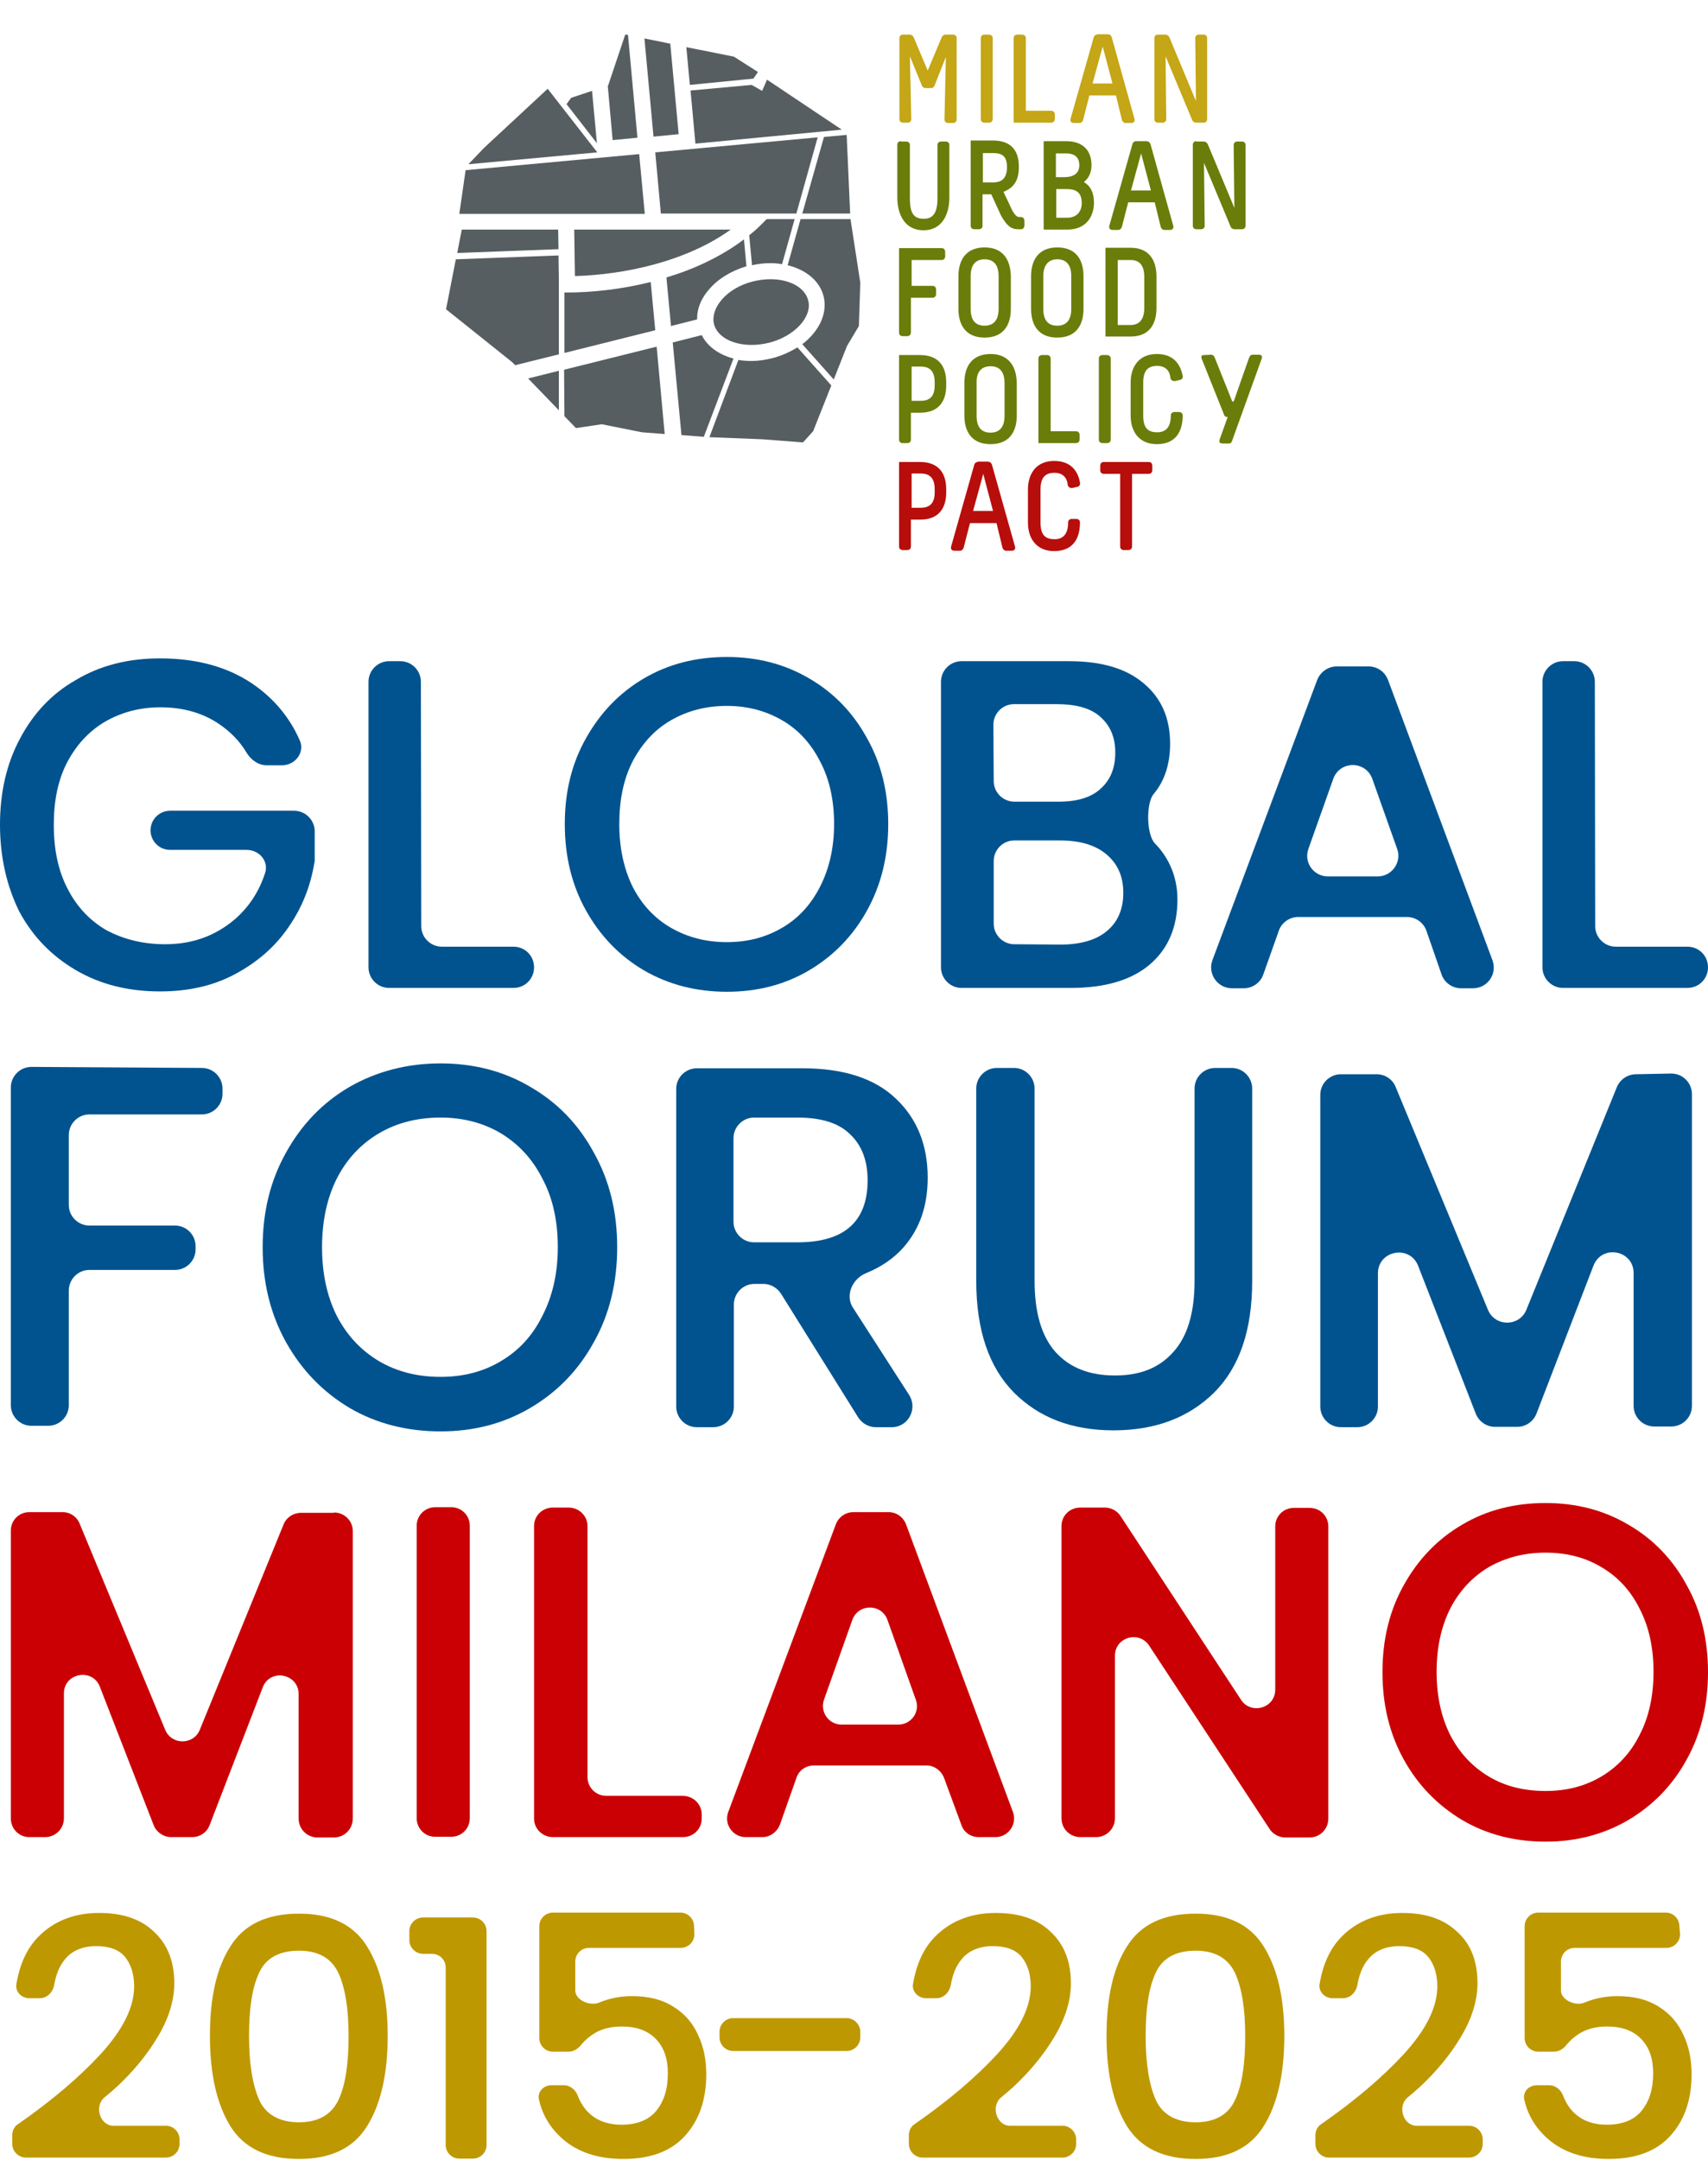<?xml version="1.0" encoding="UTF-8"?>
<svg xmlns="http://www.w3.org/2000/svg" xmlns:xlink="http://www.w3.org/1999/xlink" version="1.1" id="Livello_1" x="0px" y="0px" viewBox="0 0 489 618" style="enable-background:new 0 0 489 618;" xml:space="preserve">
<style type="text/css">
	.st0{clip-path:url(#SVGID_00000126316429690429003650000017256605704154107054_);}
	.st1{fill:#BE9800;}
	.st2{fill:#CA0004;}
	.st3{fill:#00538F;}
	.st4{clip-path:url(#SVGID_00000061441952396842165940000007725106123884163220_);}
	.st5{fill:none;}
	.st6{clip-path:url(#SVGID_00000134927945088865042160000012130796221900533650_);}
	.st7{fill:#575E62;}
	.st8{fill:#B70E0C;}
	.st9{fill:#6A7D0A;}
	.st10{fill:#C4A616;}
</style>
<g>
	<defs>
		<rect id="SVGID_1_" y="188" width="489" height="430"></rect>
	</defs>
	<clipPath id="SVGID_00000036959270543406476140000001248471502537516202_">
		<use xlink:href="#SVGID_1_" style="overflow:visible;"></use>
	</clipPath>
	<g style="clip-path:url(#SVGID_00000036959270543406476140000001248471502537516202_);">
		<path class="st1" d="M481,553.5c0,2.2-1.8,3.9-3.9,3.9h-26.3c-2.2,0-3.9,1.8-3.9,3.9v8.3c0,2.7,4.1,4.5,6.6,3.5    c2.9-1.2,6-1.9,9.5-1.9c4.8,0,8.8,1,12,3.1c3.2,2,5.5,4.7,7,8.1c1.6,3.4,2.3,7.1,2.3,11.2c0,7.2-2,13.1-6.1,17.6    c-4,4.4-9.9,6.6-17.6,6.6c-7.2,0-13.1-1.9-17.5-5.8c-3.4-3-5.7-6.7-6.7-11.2c-0.5-2.2,1.3-4.1,3.6-4.1h3.5c1.9,0,3.5,1.4,4.1,3.2    c0.8,2,1.9,3.7,3.5,5.1c2.3,2,5.3,3,8.9,3c4.4,0,7.8-1.3,10-4c2.2-2.7,3.3-6.2,3.3-10.7c0-4.2-1.1-7.4-3.4-9.8    c-2.3-2.4-5.5-3.6-9.8-3.6c-3,0-5.6,0.6-7.9,2c-1.4,0.9-2.6,1.9-3.6,3.1c-0.9,1.2-2.2,2.1-3.7,2.1h-4.5c-2.2,0-3.9-1.8-3.9-3.9    v-32c0-2.2,1.8-3.9,3.9-3.9h36.5c2.2,0,3.9,1.8,3.9,3.9L481,553.5L481,553.5z"></path>
		<path class="st1" d="M376.6,611c0-1.3,0.6-2.5,1.7-3.2c9.8-6.8,17.6-13.5,23.6-20c6.4-7,9.6-13.4,9.6-19.4c0-3.5-0.9-6.3-2.6-8.4    c-1.7-2.1-4.5-3.1-8.3-3.1c-3.8,0-7,1.3-9,3.9c-1.5,1.8-2.5,4.3-3,7.3c-0.4,2-2,3.7-4.1,3.7h-3c-2.2,0-4.1-1.9-3.7-4.1    c1-5.9,3.2-10.6,6.8-14c4.4-4.2,10.1-6.3,16.9-6.3s11.9,1.8,15.7,5.4c3.9,3.5,5.8,8.4,5.8,14.7c0,5-1.6,10.1-4.7,15.3    c-3.1,5.2-7,9.9-11.7,14.3c-1.2,1.1-2.4,2.1-3.6,3.1c-3,2.5-1.3,8.1,2.6,8.1h15c2.2,0,3.9,1.8,3.9,3.9v1.3c0,2.2-1.8,3.9-3.9,3.9    h-40.1c-2.2,0-3.9-1.8-3.9-3.9L376.6,611L376.6,611z"></path>
		<path class="st1" d="M322.7,608.5c-3.9-6.3-5.9-14.9-5.9-25.9c0-11,1.9-19.5,5.9-25.7c3.9-6.2,10.4-9.3,19.6-9.3    c9.1,0,15.6,3.1,19.5,9.4c3.9,6.2,5.9,14.7,5.9,25.6c0,10.9-2,19.6-5.9,25.8c-3.9,6.3-10.4,9.4-19.5,9.4    C333.2,617.8,326.6,614.7,322.7,608.5z M353.6,600.9c2-4.2,2.9-10.3,2.9-18.3s-1-13.8-2.9-18c-2-4.2-5.7-6.4-11.3-6.4    s-9.5,2.1-11.4,6.3c-2,4.2-2.9,10.2-2.9,18.1c0,7.9,1,14,2.9,18.3c1.9,4.2,5.8,6.4,11.4,6.4S351.7,605.1,353.6,600.9z"></path>
		<path class="st1" d="M260.2,611c0-1.3,0.6-2.5,1.7-3.2c9.8-6.8,17.6-13.5,23.6-20c6.4-7,9.6-13.4,9.6-19.4c0-3.5-0.9-6.3-2.6-8.4    c-1.7-2.1-4.5-3.1-8.3-3.1c-3.8,0-7,1.3-9,3.9c-1.5,1.8-2.5,4.3-3,7.3c-0.4,2-2,3.7-4.1,3.7h-3c-2.2,0-4.1-1.9-3.7-4.1    c1-5.9,3.2-10.6,6.8-14c4.4-4.2,10.1-6.3,16.9-6.3s12,1.8,15.7,5.4c3.8,3.5,5.8,8.4,5.8,14.7c0,5-1.6,10.1-4.7,15.3    c-3.1,5.2-7,9.9-11.7,14.3c-1.2,1.1-2.4,2.1-3.6,3.1c-3,2.5-1.3,8.1,2.6,8.1h15c2.2,0,3.9,1.8,3.9,3.9v1.3c0,2.2-1.8,3.9-3.9,3.9    h-40.1c-2.1,0-3.9-1.8-3.9-3.9L260.2,611L260.2,611z"></path>
		<path class="st1" d="M242.4,577.5c2.1,0,3.9,1.8,3.9,3.9v1.6c0,2.2-1.8,3.9-3.9,3.9h-32.5c-2.2,0-3.9-1.8-3.9-3.9v-1.6    c0-2.2,1.8-3.9,3.9-3.9H242.4z"></path>
		<path class="st1" d="M198.8,553.5c0,2.2-1.8,3.9-3.9,3.9h-26.3c-2.2,0-3.9,1.8-3.9,3.9v8.3c0,2.7,4.1,4.5,6.7,3.5    c2.9-1.2,6-1.9,9.5-1.9c4.8,0,8.8,1,12,3.1c3.2,2,5.5,4.7,7,8.1c1.6,3.4,2.3,7.1,2.3,11.2c0,7.2-2,13.1-6.1,17.6    c-4,4.4-9.9,6.6-17.6,6.6c-7.2,0-13.1-1.9-17.5-5.8c-3.4-3-5.7-6.7-6.7-11.2c-0.5-2.2,1.3-4.1,3.6-4.1h3.5c1.9,0,3.5,1.4,4.1,3.2    c0.8,2,1.9,3.7,3.5,5.1c2.3,2,5.3,3,8.9,3c4.4,0,7.8-1.3,10-4c2.2-2.7,3.3-6.2,3.3-10.7c0-4.2-1.1-7.4-3.4-9.8    c-2.3-2.4-5.5-3.6-9.8-3.6c-3,0-5.6,0.6-7.9,2c-1.4,0.9-2.6,1.9-3.6,3.1c-0.9,1.2-2.2,2.1-3.7,2.1h-4.5c-2.2,0-3.9-1.8-3.9-3.9    v-32c0-2.2,1.8-3.9,3.9-3.9h36.5c2.2,0,3.9,1.8,3.9,3.9L198.8,553.5L198.8,553.5z"></path>
		<path class="st1" d="M121.1,559.1c-2.1,0-3.9-1.8-3.9-3.9v-2.6c0-2.2,1.8-3.9,3.9-3.9h14.3c2.2,0,3.9,1.8,3.9,3.9v61.2    c0,2.2-1.8,3.9-3.9,3.9h-3.9c-2.2,0-3.9-1.8-3.9-3.9V563c0-2.2-1.8-3.9-3.9-3.9L121.1,559.1L121.1,559.1z"></path>
		<path class="st1" d="M66,608.5c-3.9-6.3-5.9-14.9-5.9-25.9c0-11,1.9-19.5,5.9-25.7c3.9-6.2,10.4-9.3,19.6-9.3    c9.1,0,15.6,3.1,19.5,9.4c3.9,6.2,5.9,14.7,5.9,25.6c0,10.9-2,19.6-5.9,25.8c-3.9,6.3-10.4,9.4-19.5,9.4    C76.4,617.8,69.9,614.7,66,608.5z M96.9,600.9c2-4.2,2.9-10.3,2.9-18.3s-1-13.8-2.9-18c-2-4.2-5.7-6.4-11.3-6.4    c-5.6,0-9.5,2.1-11.4,6.3c-2,4.2-2.9,10.2-2.9,18.1c0,7.9,1,14,2.9,18.3c1.9,4.2,5.8,6.4,11.4,6.4    C91.2,607.3,94.9,605.1,96.9,600.9z"></path>
		<path class="st1" d="M3.5,611c0-1.3,0.6-2.5,1.7-3.2c9.8-6.8,17.6-13.5,23.6-20c6.4-7,9.6-13.4,9.6-19.4c0-3.5-0.9-6.3-2.6-8.4    c-1.7-2.1-4.5-3.1-8.3-3.1c-3.8,0-7,1.3-9,3.9c-1.5,1.8-2.5,4.3-3,7.3c-0.4,2-2,3.7-4.1,3.7h-3c-2.3,0-4.1-1.9-3.7-4.1    c1-5.9,3.2-10.6,6.8-14c4.4-4.2,10.1-6.3,16.9-6.3s12,1.8,15.7,5.4c3.8,3.5,5.8,8.4,5.8,14.7c0,5-1.6,10.1-4.7,15.3    c-3.1,5.2-7,9.9-11.7,14.3c-1.2,1.1-2.4,2.1-3.6,3.1c-3,2.5-1.3,8.1,2.6,8.1h15c2.2,0,3.9,1.8,3.9,3.9v1.3c0,2.2-1.8,3.9-3.9,3.9    H7.4c-2.1,0-3.9-1.8-3.9-3.9L3.5,611L3.5,611z"></path>
		<path class="st2" d="M442.5,430.1c8.7,0,16.6,2,23.7,6.2c7.1,4.1,12.7,9.9,16.7,17.3c4.1,7.3,6.1,15.6,6.1,24.9    c0,9.3-2,17.6-6.1,25c-4,7.3-9.6,13.1-16.7,17.3c-7,4.1-14.9,6.2-23.7,6.2c-8.7,0-16.8-2-23.9-6.2c-7-4.2-12.6-9.9-16.7-17.3    c-4.1-7.4-6.1-15.7-6.1-25c0-9.3,2-17.6,6.1-24.9c4.1-7.4,9.7-13.2,16.7-17.3C425.7,432.1,433.6,430.1,442.5,430.1z M442.5,444.3    c-6.1,0-11.4,1.4-16.2,4.1c-4.7,2.8-8.4,6.7-11.1,11.9c-2.6,5.2-3.9,11.2-3.9,18.1c0,6.9,1.3,12.9,3.9,18.1    c2.7,5.2,6.4,9.1,11.1,11.9c4.7,2.8,10.1,4.1,16.2,4.1c6.1,0,11.3-1.4,15.9-4.1c4.7-2.8,8.4-6.7,11-11.9c2.7-5.2,4-11.2,4-18.1    c0-6.9-1.3-12.9-4-18.1c-2.6-5.2-6.2-9.1-11-11.9C453.7,445.6,448.4,444.3,442.5,444.3z"></path>
		<path class="st2" d="M380.3,520.4c0,3-2.4,5.4-5.3,5.4h-7c-1.8,0-3.5-0.9-4.5-2.4L329,470.9c-2.9-4.4-9.8-2.4-9.8,2.9v46.5    c0,3-2.4,5.4-5.4,5.4h-4.5c-3,0-5.4-2.4-5.4-5.4v-83.6c0-3,2.4-5.3,5.4-5.3h7c1.8,0,3.5,0.9,4.5,2.4l34.5,52.6    c2.9,4.4,9.8,2.4,9.8-2.9v-46.7c0-3,2.4-5.3,5.3-5.3h4.6c3,0,5.3,2.4,5.3,5.3L380.3,520.4L380.3,520.4z"></path>
		<path class="st2" d="M270.3,508.8c-0.8-2.1-2.8-3.6-5-3.6H233c-2.3,0-4.3,1.4-5,3.6l-4.7,13.3c-0.8,2.1-2.8,3.6-5,3.6h-4.8    c-3.7,0-6.3-3.7-5-7.2l30.8-82.3c0.8-2.1,2.8-3.5,5-3.5h10.1c2.2,0,4.2,1.4,5,3.5l30.6,82.3c1.3,3.5-1.3,7.2-5,7.2h-4.8    c-2.3,0-4.3-1.4-5-3.6L270.3,508.8z M257.2,493.5c3.7,0,6.3-3.7,5-7.1l-8.1-22.8c-1.7-4.8-8.4-4.8-10.1,0l-8.1,22.8    c-1.2,3.5,1.4,7.1,5,7.1H257.2L257.2,493.5z"></path>
		<path class="st2" d="M168.2,508.5c0,3,2.4,5.4,5.4,5.4h21.9c3,0,5.4,2.4,5.4,5.3v1.2c0,3-2.4,5.3-5.4,5.3h-37.2    c-3,0-5.4-2.4-5.4-5.3v-83.7c0-3,2.4-5.3,5.4-5.3h4.5c3,0,5.4,2.4,5.4,5.3V508.5z"></path>
		<path class="st2" d="M129.2,431.3c3,0,5.3,2.4,5.3,5.3v83.7c0,3-2.4,5.3-5.3,5.3h-4.6c-3,0-5.3-2.4-5.3-5.3v-83.7    c0-3,2.4-5.3,5.3-5.3H129.2z"></path>
		<path class="st2" d="M95.6,432.8c3,0,5.4,2.4,5.4,5.3v82.3c0,3-2.4,5.4-5.4,5.4h-4.7c-3,0-5.4-2.4-5.4-5.4v-35.6    c0-5.9-8.2-7.5-10.3-1.9L60,522.3c-0.8,2.1-2.8,3.4-5,3.4h-6c-2.2,0-4.2-1.4-5-3.4l-15.4-39.6c-2.1-5.5-10.3-4-10.3,1.9v35.7    c0,3-2.4,5.4-5.4,5.4H8.4c-3,0-5.3-2.4-5.3-5.4v-82.3c0-3,2.4-5.3,5.3-5.3h9.5c2.2,0,4.1,1.3,4.9,3.3L47.3,495    c1.8,4.4,8.1,4.4,9.9,0l24-58.8c0.8-2,2.8-3.3,5-3.3H95.6L95.6,432.8z"></path>
		<path class="st3" d="M456.7,265c0,3.3,2.7,5.9,5.9,5.9h20.5c3.3,0,5.9,2.6,5.9,5.9c0,3.3-2.6,5.9-5.9,5.9h-35.6    c-3.3,0-5.9-2.7-5.9-5.9v-81.7c0-3.3,2.7-5.9,5.9-5.9h3.2c3.3,0,5.9,2.7,5.9,5.9L456.7,265L456.7,265z"></path>
		<path class="st3" d="M408.4,266.4c-0.8-2.4-3.1-4-5.6-4h-31.1c-2.5,0-4.8,1.6-5.6,4l-4.4,12.4c-0.8,2.4-3.1,4-5.6,4h-3.4    c-4.1,0-7-4.1-5.6-8l30-80.2c0.9-2.3,3.1-3.9,5.6-3.9h9.1c2.5,0,4.7,1.5,5.6,3.9l29.9,80.2c1.4,3.9-1.4,8-5.6,8h-3.4    c-2.5,0-4.8-1.6-5.6-4L408.4,266.4L408.4,266.4z M394.4,250.8c4.1,0,7-4.1,5.6-7.9l-7.1-20c-1.9-5.3-9.3-5.3-11.2,0l-7.1,20    c-1.4,3.9,1.5,7.9,5.6,7.9H394.4L394.4,250.8z"></path>
		<path class="st3" d="M330.3,227.2c-2.2,2.6-2.1,11.5,0.3,14.1c0.4,0.4,0.8,0.9,1.2,1.3c3.5,4.2,5.3,9.2,5.3,14.8    c0,7.8-2.6,14-7.8,18.5c-5.2,4.5-12.8,6.8-22.7,6.8h-31.3c-3.3,0-5.9-2.7-5.9-5.9v-81.7c0-3.3,2.7-5.9,5.9-5.9H306    c9.4,0,16.5,2.1,21.5,6.4c5,4.2,7.5,9.9,7.5,17.2C335,218.7,333.4,223.5,330.3,227.2L330.3,227.2z M284.5,223.5    c0,3.3,2.7,5.9,5.9,5.9h12.7c5.3,0,9.3-1.2,12-3.7c2.8-2.5,4.2-5.9,4.2-10.3c0-4.4-1.4-7.7-4.2-10.2c-2.7-2.5-6.9-3.7-12.6-3.7    h-12.2c-3.3,0-5.9,2.7-5.9,5.9L284.5,223.5L284.5,223.5z M303.6,270.3c5.7,0,10.2-1.3,13.2-3.8c3.2-2.6,4.8-6.3,4.8-11    c0-4.7-1.6-8.3-4.8-11c-3.2-2.7-7.6-4-13.4-4h-13c-3.3,0-5.9,2.7-5.9,5.9v17.9c0,3.3,2.7,5.9,5.9,5.9L303.6,270.3L303.6,270.3z"></path>
		<path class="st3" d="M208.1,188c8.7,0,16.5,2,23.5,6.1c7.1,4.1,12.6,9.8,16.6,17.1c4.1,7.2,6.1,15.5,6.1,24.6    c0,9.2-2,17.4-6.1,24.8c-4,7.2-9.5,12.9-16.6,17.1c-7,4.1-14.8,6.1-23.5,6.1c-8.7,0-16.6-2-23.7-6.1c-7-4.1-12.5-9.8-16.6-17.1    c-4.1-7.3-6.1-15.6-6.1-24.8c0-9.2,2-17.4,6.1-24.6c4.1-7.3,9.6-13,16.6-17.1C191.4,190,199.3,188,208.1,188z M208.1,202    c-6,0-11.3,1.4-16,4.1c-4.7,2.7-8.3,6.7-11,11.8c-2.6,5.1-3.8,11.1-3.8,17.9c0,6.8,1.3,12.8,3.8,17.9c2.6,5.1,6.3,9.1,11,11.8    c4.7,2.7,10,4.1,16,4.1c6,0,11.2-1.4,15.8-4.1c4.7-2.7,8.3-6.7,10.9-11.8c2.6-5.1,4-11.1,4-17.9c0-6.8-1.3-12.8-4-17.9    c-2.6-5.1-6.2-9.1-10.9-11.8C219.2,203.4,214,202,208.1,202z"></path>
		<path class="st3" d="M120.6,265c0,3.3,2.7,5.9,5.9,5.9H147c3.3,0,5.9,2.6,5.9,5.9c0,3.3-2.6,5.9-5.9,5.9h-35.6    c-3.3,0-5.9-2.7-5.9-5.9v-81.7c0-3.3,2.7-5.9,5.9-5.9h3.2c3.3,0,5.9,2.7,5.9,5.9L120.6,265L120.6,265z"></path>
		<path class="st3" d="M45.8,188.4c11.1,0,20.4,2.7,27.8,8.2c5.4,4,9.5,9.1,12.2,15.2c1.6,3.5-1.3,7.2-5.1,7.2h-4.3    c-2.4,0-4.5-1.5-5.8-3.6c-2-3.4-4.8-6.2-8.3-8.5c-4.6-3-10.1-4.5-16.4-4.5c-5.8,0-11.1,1.4-15.8,4.1c-4.6,2.7-8.2,6.6-10.9,11.7    c-2.6,5-3.8,11-3.8,17.8c0,7.2,1.3,13.3,4,18.4c2.6,5.1,6.4,9.1,11.1,11.8c4.9,2.6,10.5,4,16.8,4c7.8,0,14.4-2.4,20-7.2    c4-3.5,6.9-7.9,8.6-13.2c1.1-3.4-1.7-6.6-5.3-6.6H48.7c-3.1,0-5.6-2.5-5.6-5.6s2.5-5.6,5.6-5.6h35.5c3.3,0,5.9,2.7,5.9,5.9v8.1    c0,0.3,0,0.6-0.1,0.9c-1.1,6.7-3.5,12.8-7.4,18.4c-3.8,5.6-8.9,10-15.2,13.4c-6.3,3.4-13.5,5-21.6,5c-9.1,0-17.1-2-24.1-6.1    c-7-4.1-12.4-9.7-16.2-16.8C1.9,253.5,0,245.2,0,236c0-9.3,1.9-17.5,5.7-24.6c3.8-7.2,9.1-12.9,16-16.8    C28.7,190.4,36.7,188.4,45.8,188.4z"></path>
		<path class="st3" d="M478.5,307.2c3.3,0,5.9,2.7,5.9,5.9v89.2c0,3.3-2.7,5.9-5.9,5.9h-4.9c-3.3,0-5.9-2.7-5.9-5.9v-38    c0-6.6-9.1-8.3-11.5-2.1l-16.3,42.3c-0.9,2.3-3.1,3.8-5.5,3.8H428c-2.4,0-4.6-1.5-5.5-3.8L406,362.2c-2.4-6.1-11.5-4.4-11.5,2.2    v38.1c0,3.3-2.7,5.9-5.9,5.9h-4.7c-3.3,0-5.9-2.7-5.9-5.9v-89.2c0-3.3,2.7-5.9,5.9-5.9h10.2c2.4,0,4.6,1.4,5.5,3.7l26.4,63.7    c2,4.9,9,4.9,11,0l25.9-63.7c0.9-2.2,3.1-3.7,5.5-3.7L478.5,307.2L478.5,307.2z"></path>
		<path class="st3" d="M290.3,305.6c3.3,0,5.9,2.7,5.9,5.9v55c0,9.1,2,15.9,6,20.4c4.1,4.5,9.7,6.7,17,6.7c7.3,0,12.7-2.2,16.7-6.7    c4.1-4.5,6.1-11.3,6.1-20.4v-55c0-3.3,2.7-5.9,5.9-5.9h4.7c3.3,0,5.9,2.7,5.9,5.9v55c0,14.1-3.6,24.7-10.9,32    c-7.3,7.2-16.9,10.8-28.8,10.8c-11.9,0-21.3-3.6-28.5-10.8c-7.2-7.3-10.8-17.9-10.8-32v-55c0-3.3,2.7-5.9,5.9-5.9H290.3    L290.3,305.6z"></path>
		<path class="st3" d="M250.7,408.4c-2,0-3.9-1.1-5-2.8l-22.1-35.4c-1.1-1.7-3-2.8-5-2.8h-2.6c-3.3,0-5.9,2.7-5.9,5.9v29.2    c0,3.3-2.7,5.9-5.9,5.9h-4.7c-3.3,0-5.9-2.7-5.9-5.9v-90.9c0-3.3,2.7-5.9,5.9-5.9h30.3c11.7,0,20.6,2.9,26.6,8.6    c6.1,5.7,9.2,13.3,9.2,22.7c0,8.1-2.3,14.6-6.8,19.8c-2.8,3.2-6.4,5.7-10.8,7.5c-4,1.6-6.1,6.4-3.8,9.9l16.1,25    c2.5,4-0.3,9.2-5,9.2L250.7,408.4L250.7,408.4z M210,349.6c0,3.3,2.7,5.9,5.9,5.9h12.4c13.4,0,20.1-5.9,20.1-17.8    c0-5.6-1.7-10-5-13.1c-3.2-3.2-8.2-4.8-15.1-4.8h-12.4c-3.3,0-5.9,2.7-5.9,5.9L210,349.6L210,349.6z"></path>
		<path class="st3" d="M126.1,304.3c9.5,0,18.1,2.2,25.7,6.7c7.8,4.5,13.8,10.7,18.2,18.8c4.5,8,6.7,17,6.7,27.1    c0,10.1-2.2,19.2-6.7,27.2c-4.4,8-10.4,14.2-18.2,18.8c-7.7,4.5-16.2,6.7-25.7,6.7s-18.3-2.2-26-6.7c-7.7-4.6-13.7-10.8-18.2-18.8    c-4.5-8.1-6.7-17.1-6.7-27.2s2.2-19.1,6.7-27.1c4.5-8.1,10.5-14.3,18.2-18.8C107.8,306.6,116.5,304.3,126.1,304.3z M126.1,319.8    c-6.6,0-12.5,1.5-17.6,4.5c-5.1,3-9.2,7.3-12.1,13c-2.8,5.6-4.2,12.2-4.2,19.6s1.4,14,4.2,19.6c2.9,5.6,6.9,9.9,12.1,13    c5.1,3,11,4.5,17.6,4.5s12.3-1.5,17.3-4.5c5.1-3,9.1-7.3,11.9-13c2.9-5.6,4.4-12.2,4.4-19.6s-1.4-14-4.4-19.6    c-2.8-5.6-6.8-9.9-11.9-13C138.3,321.3,132.6,319.8,126.1,319.8z"></path>
		<path class="st3" d="M57.8,305.6c3.3,0,5.9,2.7,5.9,5.9v1.5c0,3.3-2.7,5.9-5.9,5.9H25.6c-3.3,0-5.9,2.7-5.9,5.9v20    c0,3.3,2.7,5.9,5.9,5.9h24.5c3.3,0,5.9,2.7,5.9,5.9v0.9c0,3.3-2.7,5.9-5.9,5.9H25.6c-3.3,0-5.9,2.7-5.9,5.9v32.8    c0,3.3-2.7,5.9-5.9,5.9H9c-3.3,0-5.9-2.7-5.9-5.9v-90.9c0-3.3,2.7-5.9,5.9-5.9L57.8,305.6L57.8,305.6z"></path>
	</g>
</g>
<g>
	<defs>
		<rect id="SVGID_00000042696049424021191780000010954634915252783767_" x="130" width="228" height="143"></rect>
	</defs>
	<clipPath id="SVGID_00000027572162400043449520000014964222500532660913_">
		<use xlink:href="#SVGID_00000042696049424021191780000010954634915252783767_" style="overflow:visible;"></use>
	</clipPath>
	<g style="clip-path:url(#SVGID_00000027572162400043449520000014964222500532660913_);">
		<rect x="130" class="st5" width="230.3" height="144.5"></rect>
	</g>
</g>
<g>
	<defs>
		<rect id="SVGID_00000166658797624931263550000008761608205385077891_" x="127.7" y="9.9" width="233.6" height="147.9"></rect>
	</defs>
	<clipPath id="SVGID_00000029035820506936492220000006805288049934434944_">
		<use xlink:href="#SVGID_00000166658797624931263550000008761608205385077891_" style="overflow:visible;"></use>
	</clipPath>
	<g style="clip-path:url(#SVGID_00000029035820506936492220000006805288049934434944_);">
		<path class="st7" d="M243.4,61.1l-1-22.5l-6.5,0.6l-6.2,21.9H243.4z M187.1,39.1l7.2-0.7l-2.4-25.9l-7.4-1.5L187.1,39.1    L187.1,39.1z M171,43.6l-14.2-18.2l-18.2,16.9l-4.5,4.7L171,43.6z M183,44.1l-49.7,4.6l-1.8,12.5h53.1L183,44.1z M192.6,98    l2.5,26.5l6.4,0.5l8.5-22.4c-4.2-1.1-7.5-3.5-9.1-6.7L192.6,98z M220.6,79.9c-1.6,0-3.2,0.2-4.9,0.6c-3.7,0.9-7,2.8-9.1,5.3    c-1.9,2.2-2.7,4.7-2.2,6.9c0.9,3.6,5.2,6,10.8,6c1.6,0,3.2-0.2,4.9-0.6c7.3-1.8,12.5-7.4,11.3-12.1    C230.5,82.3,226.1,79.9,220.6,79.9z M220.6,75.3c1.1,0,2.2,0.1,3.3,0.3l3.6-12.9h-8l-1.7,1.7c-1,1-2.1,2-3.3,2.9l0.8,8.6    C217.1,75.5,218.8,75.3,220.6,75.3 M213,68.5c-6.5,4.9-14.2,8.5-22.2,10.9l1.3,13.9l7.5-1.9c-0.1-3,1.1-6,3.5-8.7    c2.6-3,6.3-5.2,10.6-6.5L213,68.5z M164.6,79c14.1-0.4,31.8-4.1,44.6-13.3h-44.8L164.6,79z M161.6,101l26-6.5l-1.3-13.8    c-8.4,2.1-16.8,3-24,3h-0.7L161.6,101L161.6,101z M146.6,103.6l0.9,0.9l12.5-3.1V79.9l-0.1-6.8l-29.4,1.1l-2.8,14.3L146.6,103.6    L146.6,103.6z M160,106.1l-8.8,2.2l8.8,9.1V106.1L160,106.1z M159.8,65.7h-27.6l-1.3,6.7l29-1.1L159.8,65.7L159.8,65.7z     M234.1,39.3l-46.5,4.3l1.6,17.5H228L234.1,39.3L234.1,39.3z M246.3,80.9l-2.8-18.2h-14.3l-3.7,13.2c5.3,1.3,9.2,4.5,10.3,8.9    c1.2,4.9-1.3,10-6.1,13.7l9,10.1l3.8-9.6l3.4-5.7L246.3,80.9L246.3,80.9z M203.1,125.1l15.1,0.6l11.7,0.9l2.9-3.2l5.2-13.1    l-9.7-10.9c-2.1,1.3-4.5,2.4-7.2,3.1c-2,0.5-4,0.8-6,0.8c-1.3,0-2.5-0.1-3.7-0.3L203.1,125.1L203.1,125.1z M161.6,119.1l3.3,3.4    l7.4-1.1l11.5,2.3l6.5,0.5l-2.3-25l-26.5,6.6L161.6,119.1L161.6,119.1z M169.5,26l-6,2l-1.3,1.8l8.7,11.2L169.5,26z M179.8,10    L179,9.9l-4.9,14.6l-0.1,0l1.4,15.6l7.1-0.7L179.8,10z M215.7,22.5l1.3-1.9l-6.9-4.4l-13.6-2.7l1,10.8L215.7,22.5L215.7,22.5z     M241,37.1l-21.4-14.3l-1.4,3.2l-3-1.7l-17.5,1.6l1.4,15.2L241,37.1z"></path>
		<path class="st8" d="M316,132.2c-1,0-1,1-1,1v1.4c0,0,0,1,1,1h4.7v20.8c0,1,1,1,1,1h1.4c0,0,1,0,1-1v-20.8h4.8c1,0,1-1,1-1v-1.4    c0,0,0-1-1-1H316z M301.8,131.9c-5,0-7.5,3.5-7.5,8.2v9.4c0,4.8,2.6,8.2,7.5,8.2c5.4,0,7.4-3.6,7.4-8.2c0-1-1-1-1-1h-1.4    c0,0-1,0-1,1c0,3.3-1.4,4.8-3.9,4.8c-2.8,0-4-1.4-4-4.8v-9.4c0-3.4,1.3-4.8,4-4.8c2.3,0,3.6,1.3,3.8,3.5c0.1,0.6,0.8,1,1.5,0.8    l1.3-0.3c0.7-0.2,0.8-0.8,0.7-1.2C308.6,134.7,306.5,131.9,301.8,131.9 M279.9,132.2c0,0-0.8,0-1,0.9l-6.6,23.3    c-0.3,1.2,0.9,1.2,0.9,1.2h1.7c0.4,0,0.8-0.3,1-0.9l1.8-7h7.6l1.7,7c0.2,0.6,0.6,0.9,1,0.9h1.7c0,0,1.2,0,0.9-1.2L284,133    c-0.3-0.9-1.1-0.9-1.1-0.9H279.9L279.9,132.2z M281.5,135.6l2.8,10.6h-5.7L281.5,135.6L281.5,135.6z M261,135.5h2.6    c2.5,0,4,1.2,4,4.5v0.9c0,3.3-1.6,4.4-4,4.4H261V135.5L261,135.5z M257.4,132.2v24.2c0,1,1,1,1,1h1.4c0,0,1,0,1-1v-7.7h2.6    c5.4,0,7.5-3.3,7.5-7.8V140c0-4.6-2.2-7.8-7.5-7.8L257.4,132.2L257.4,132.2z"></path>
		<path class="st9" d="M344.8,101.6c-0.7,0-1.1,0.2-0.7,1.2l6.4,16c0.1,0.3,0.4,0.5,0.7,0.5h0.3l-2.3,6.4c-0.4,1.2,0.5,1.2,0.9,1.2    h1.7c0.4,0,0.7,0,1-0.9l8.4-23.3c0.4-1.2-0.5-1.2-0.9-1.2h-1.7c-0.4,0-0.8,0.3-1,0.9l-4.4,12.5h-0.4l-5-12.5    c-0.2-0.6-0.6-0.9-1-0.9L344.8,101.6L344.8,101.6z M331.2,101.3c-5,0-7.5,3.5-7.5,8.2v9.4c0,4.8,2.6,8.2,7.5,8.2    c5.4,0,7.4-3.6,7.4-8.2c0-1-1-1-1-1h-1.4c0,0-1,0-1,1c0,3.3-1.4,4.8-3.9,4.8c-2.8,0-4-1.4-4-4.8v-9.4c0-3.4,1.3-4.8,4-4.8    c2.3,0,3.6,1.3,3.8,3.5c0.1,0.6,0.8,1,1.5,0.8l1.3-0.3c0.7-0.2,0.8-0.8,0.7-1.2C337.9,104.1,335.9,101.3,331.2,101.3 M315.6,101.6    c0,0-1,0-1,1v23.2c0,1,1,1,1,1h1.4c0,0,1,0,1-1v-23.2c0-1-1.1-1-1.1-1H315.6z M298.3,101.6c0,0-1,0-1,1v24.2H308    c1.1,0,1.1-1,1.1-1v-1.4c0,0,0-1-1.1-1h-7.2v-20.8c0-1-1-1-1-1H298.3L298.3,101.6z M283.6,104.8c2.5,0,4,1.5,4,4.8v9.4    c0,3.3-1.5,4.8-4,4.8s-4-1.4-4-4.8v-9.4C279.5,106.3,281.1,104.8,283.6,104.8z M283.6,101.3c-5.4,0-7.5,3.7-7.5,8.2v9.4    c0,4.6,2.1,8.2,7.5,8.2c5.4,0,7.5-3.6,7.5-8.2v-9.4C291,105,288.9,101.3,283.6,101.3z M261,104.9h2.6c2.5,0,4,1.2,4,4.5v0.9    c0,3.3-1.6,4.4-4,4.4H261V104.9L261,104.9z M257.4,101.6v24.2c0,1,1,1,1,1h1.4c0,0,1,0,1-1v-7.7h2.6c5.4,0,7.5-3.3,7.5-7.8v-0.9    c0-4.6-2.2-7.8-7.5-7.8L257.4,101.6L257.4,101.6z"></path>
		<path class="st9" d="M320,74.4h3.7c2.5,0,3.9,1.5,3.9,4.8v9c0,3.3-1.5,4.8-3.9,4.8H320V74.4z M316.5,71v25.3h7.2    c5.4,0,7.4-3.6,7.4-8.2v-9c0-4.6-2.1-8.2-7.4-8.2H316.5z M302.7,74.2c2.5,0,4,1.5,4,4.8v9.4c0,3.3-1.5,4.8-4,4.8    c-2.5,0-4-1.4-4-4.8V79C298.7,75.7,300.3,74.2,302.7,74.2z M302.7,70.8c-5.4,0-7.5,3.7-7.5,8.2v9.4c0,4.6,2.1,8.2,7.5,8.2    c5.4,0,7.5-3.6,7.5-8.2V79C310.2,74.4,308.1,70.8,302.7,70.8z M281.9,74.2c2.5,0,4,1.5,4,4.8v9.4c0,3.3-1.5,4.8-4,4.8    c-2.5,0-4-1.4-4-4.8V79C277.9,75.7,279.4,74.2,281.9,74.2z M281.9,70.8c-5.4,0-7.5,3.7-7.5,8.2v9.4c0,4.6,2.1,8.2,7.5,8.2    c5.4,0,7.5-3.6,7.5-8.2V79C289.3,74.4,287.2,70.8,281.9,70.8z M257.4,71v24.2c0,1,1,1,1,1h1.4c0,0,0.9,0,1-1v-10h6.2    c0.9,0,1-0.9,1-0.9v-1.5c0,0,0-1-1-1H261v-7.4h8.6c0.9,0,1-0.9,1-0.9V72c0,0,0-1-1-1L257.4,71L257.4,71z"></path>
		<path class="st9" d="M342.5,40.4c-1,0-1,1-1,1v23.2c0,1,1,1,1,1h1.4c1,0,1-1,1-1l-0.2-18l7.6,18.2c0.3,0.8,1.1,0.8,1.1,0.8h2.2    c1,0,1-1,1-1V41.5c0-1-1-1-1-1h-1.4c-1,0-1,1-1,1l0.2,18l-7.6-18.2c-0.4-0.8-1.1-0.8-1.1-0.8H342.5z M325.2,40.4c0,0-0.8,0-1,0.9    l-6.6,23.3c-0.3,1.2,0.9,1.2,0.9,1.2h1.7c0.4,0,0.8-0.3,1-0.9l1.8-7h7.6l1.7,7c0.2,0.6,0.6,0.9,1,0.9h1.7c0,0,1.2,0,0.9-1.2    l-6.5-23.3c-0.3-0.9-1.1-0.9-1.1-0.9H325.2L325.2,40.4z M326.7,43.9l2.8,10.6h-5.7L326.7,43.9L326.7,43.9z M302.3,54.1h3    c2.5,0,4.4,0.7,4.4,4c0,2.7-1.7,4.2-4.1,4.2h-3.2V54.1z M298.8,40.4v25.3h6.8c5.4,0,7.6-3.8,7.6-7.7c0-2.6-0.8-4.7-2.9-5.9    c1.2-0.9,2.2-2.5,2.2-4.8c0-4-2.2-6.9-7.3-6.9L298.8,40.4L298.8,40.4z M302.3,43.9h2.9c2.6,0,3.8,1.2,3.8,3.4    c0,2.3-1.6,3.4-4.4,3.4h-2.3L302.3,43.9L302.3,43.9z M281.4,43.8h2.9c2.5,0,4,0.8,4,4c0,2.9-1.2,4.4-4,4.4h-2.9V43.8z M277.9,40.4    v24.2c0,1,1,1,1,1h1.4c0,0,1,0,1-1v-9h2.5l2.8,6.1c1.6,2.8,2.8,3.9,4.9,3.9h0.8c1,0,1-1.1,1-1.1v-1.3c0,0,0-1.1-1-1.1h-0.5    c-0.7,0-1.2-0.6-1.9-1.7l-2.6-5.5c2.9-1.2,4.4-3.1,4.4-7.2c0-4.6-2.2-7.5-7.5-7.5H277.9L277.9,40.4z M257.9,40.4c0,0-1,0-1,1v15.1    c0,5.1,2.3,9.4,7.5,9.4c5.2,0,7.4-4.4,7.4-9.4V41.5c0-1-1-1-1-1h-1.4c0,0-1,0-1,1v15.3c0,4.4-1.5,5.8-3.9,5.8c-2.7,0-4-1.3-4-5.8    V41.5c0-1-1-1-1-1H257.9L257.9,40.4z"></path>
		<path class="st10" d="M331.5,9.9c-1,0-1,1-1,1v23.2c0,1,1,1,1,1h1.4c1,0,1-1,1-1l-0.2-18l7.6,18.2c0.3,0.8,1.1,0.8,1.1,0.8h2.2    c1,0,1-1,1-1V10.9c0-1-1-1-1-1h-1.4c-1,0-1,1-1,1l0.2,18l-7.6-18.2c-0.4-0.8-1.1-0.8-1.1-0.8H331.5z M314.1,9.9c0,0-0.8,0-1,0.9    L306.5,34c-0.3,1.2,0.9,1.2,0.9,1.2h1.7c0.4,0,0.8-0.3,1-0.9l1.8-7h7.6l1.7,7c0.2,0.6,0.6,0.9,1,0.9h1.7c0,0,1.2,0,0.9-1.2    l-6.5-23.3c-0.2-0.9-1.1-0.9-1.1-0.9H314.1z M315.7,13.3l2.8,10.6h-5.7L315.7,13.3L315.7,13.3z M291.2,9.9c0,0-1,0-1,1v24.2h10.7    c1.1,0,1.1-1,1.1-1v-1.4c0,0,0-1-1.1-1h-7.2V10.9c0-1-1.1-1-1.1-1H291.2z M281.8,9.9c0,0-1,0-1,1v23.2c0,1,1,1,1,1h1.4    c0,0,1,0,1-1V10.9c0-1-1.1-1-1.1-1H281.8z M258.5,9.9c-1,0-1,1-1,1v23.2c0,1,1,1,1,1h1.4c1,0,1-1,1-1l-0.4-18l3.4,8.3    c0.3,0.7,0.7,0.8,1.1,0.8h1.6c0.4,0,0.7-0.1,1-0.8l3.2-8.1l-0.4,17.9c0,1,1.1,1,1.1,1h1.3c1.1,0,1.1-1,1.1-1V10.9c0-1-1.1-1-1.1-1    h-2.1c0,0-0.8,0-1.1,0.8l-4,9.5l-4-9.5c-0.4-0.8-1.1-0.8-1.1-0.8H258.5z"></path>
	</g>
</g>
</svg>
